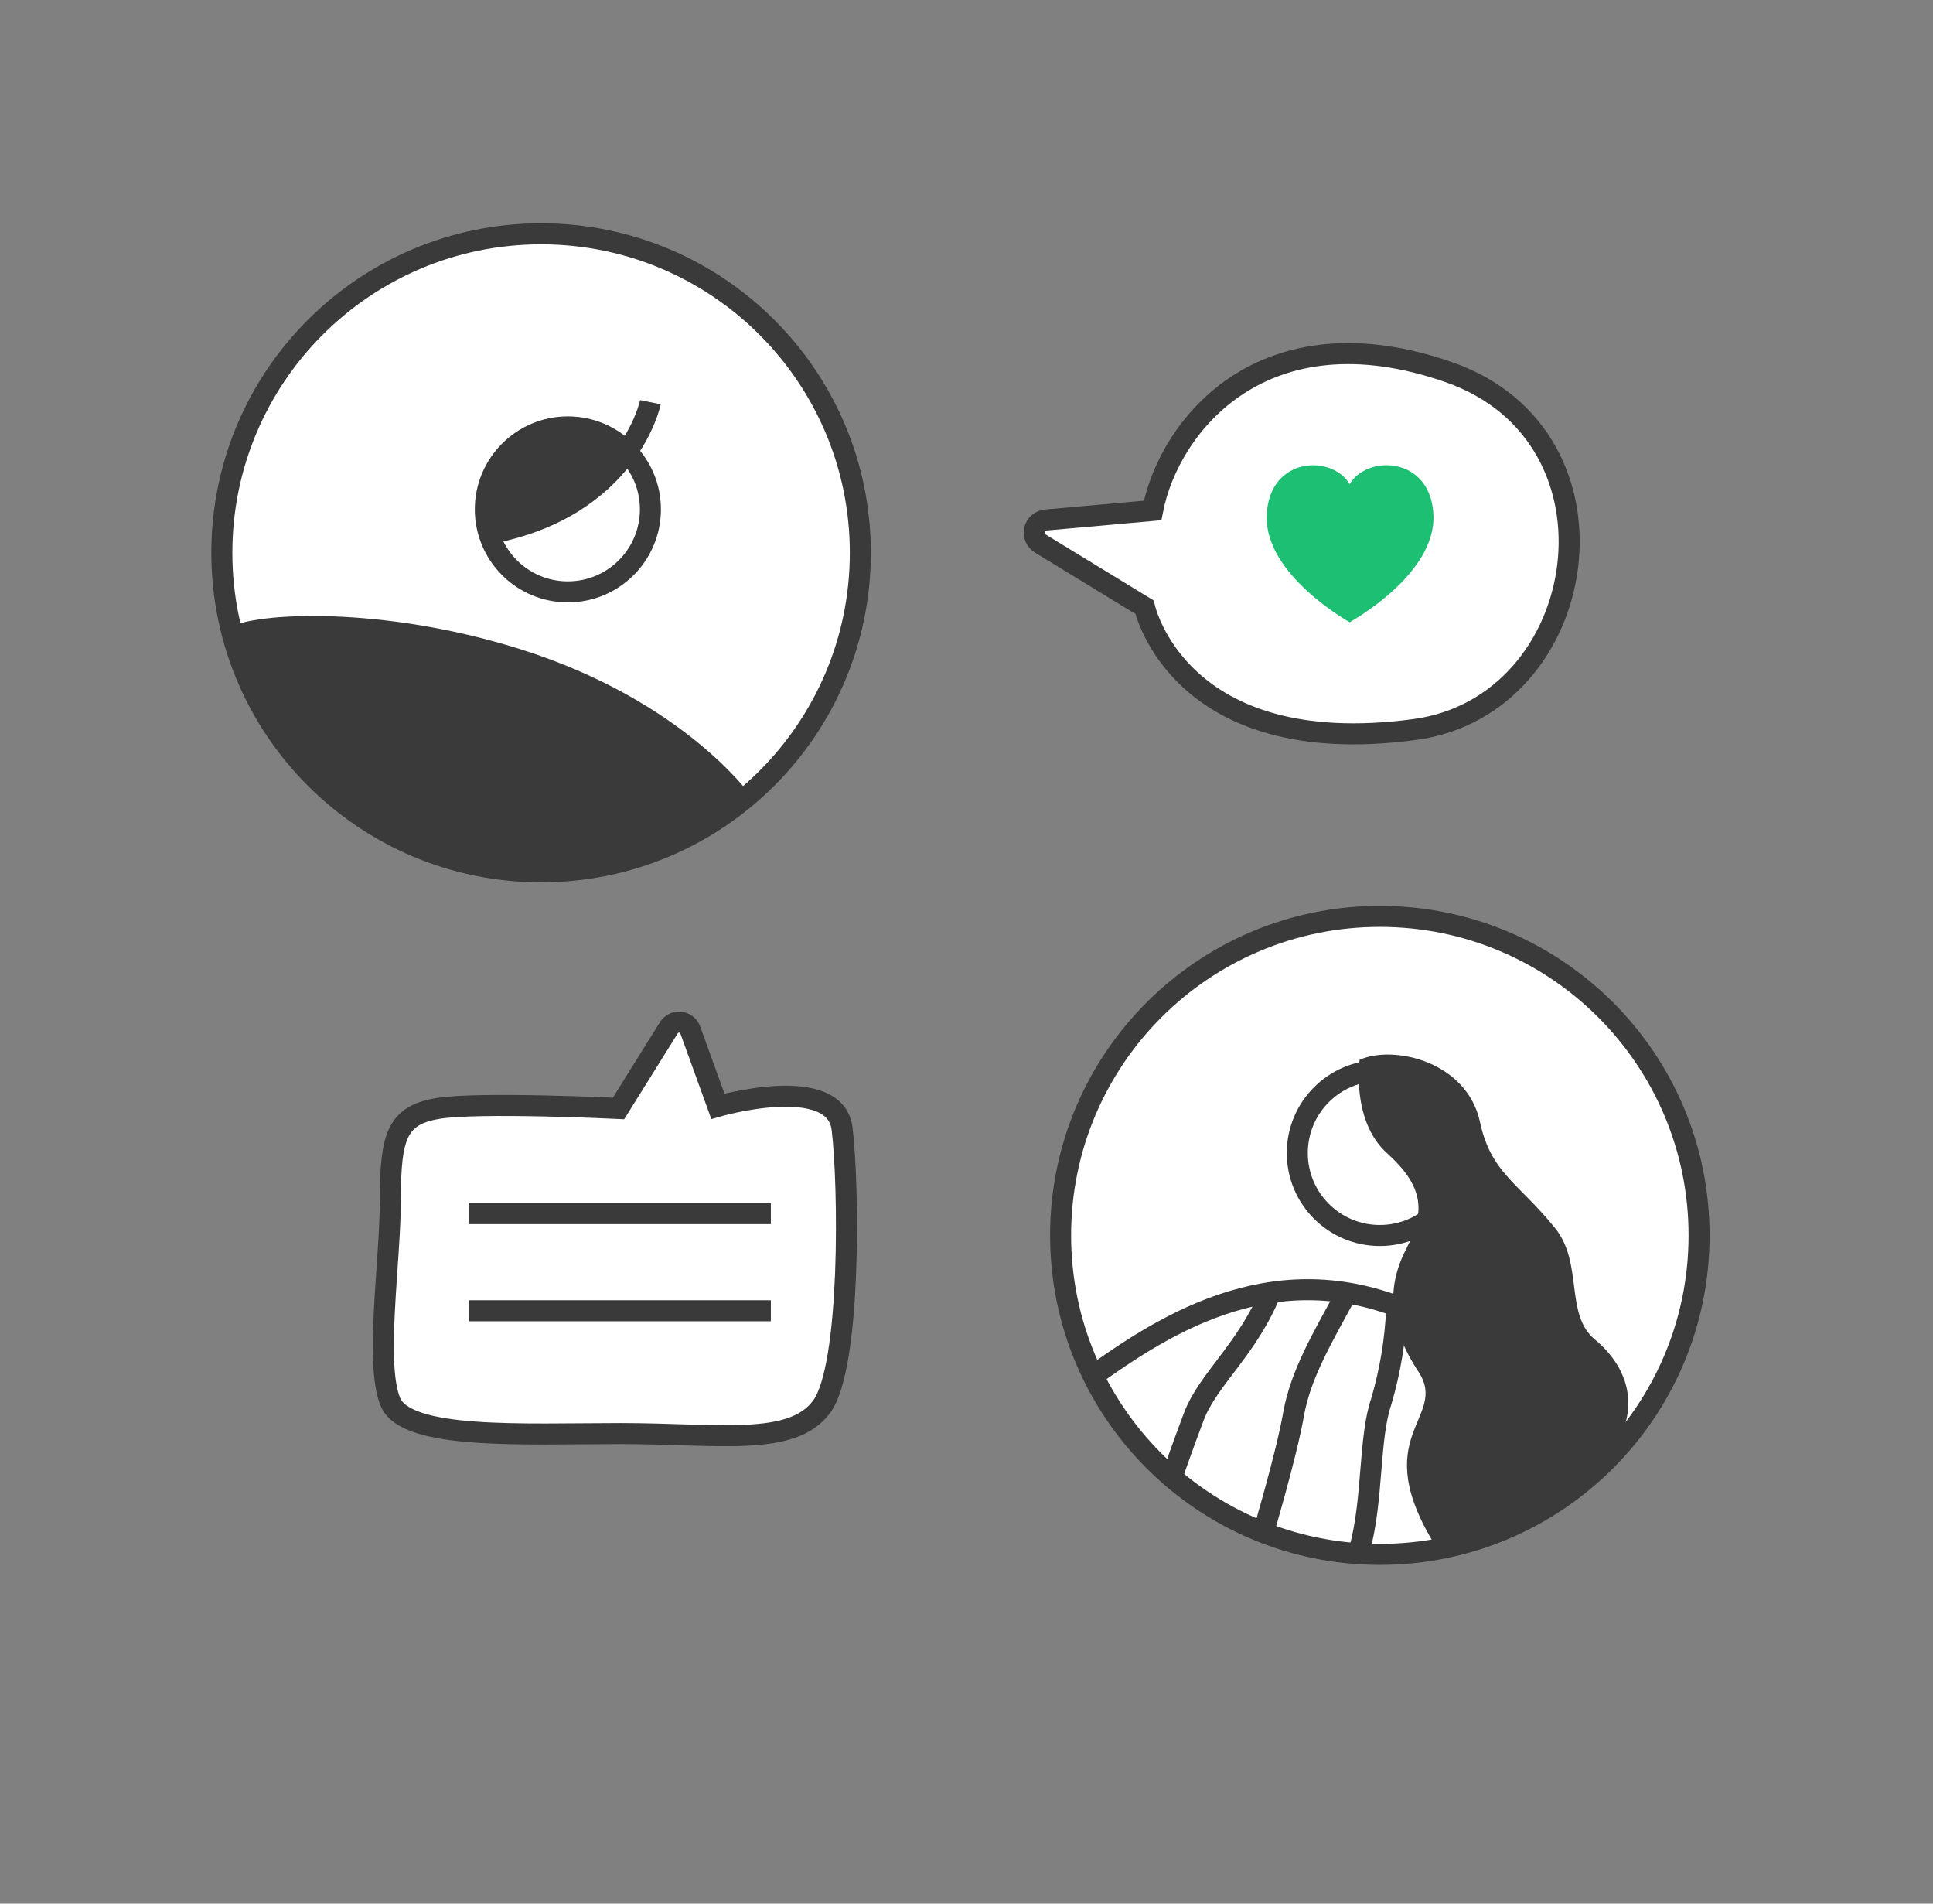 <svg width="65" height="64" viewBox="0 0 65 64" fill="none" xmlns="http://www.w3.org/2000/svg">
<rect x="0" y="0" width="65" height="64" fill="#808080" stroke="none"/>
<path d="M38.757 17.162C39.318 14.281 42.505 10.344 48.725 12.514C54.945 14.684 53.531 23.727 47.568 24.527C39.609 25.597 38.487 20.414 38.487 20.414L34.983 18.274C34.906 18.227 34.846 18.158 34.811 18.075C34.776 17.992 34.768 17.9 34.788 17.812C34.809 17.724 34.856 17.645 34.924 17.586C34.992 17.527 35.077 17.491 35.167 17.483L38.757 17.162Z" fill="white" stroke="#3A3A3A" stroke-width="0.707" stroke-miterlimit="10"/>
<circle cx="18.138" cy="18.537" r="10.677" fill="white"/>
<circle cx="46.457" cy="41.285" r="10.677" fill="white"/>
<path d="M45.384 16.28C44.806 15.278 42.668 15.334 42.595 17.333C42.522 19.331 45.384 20.919 45.384 20.919C45.384 20.919 48.275 19.336 48.202 17.333C48.13 15.33 45.962 15.278 45.384 16.28Z" fill="#1DBF73"/>
<path d="M20.873 14.998C20.521 15.88 19.909 16.634 19.118 17.16C18.326 17.686 17.394 17.959 16.444 17.942C16.293 17.339 16.335 16.704 16.566 16.126C16.797 15.548 17.203 15.058 17.729 14.724C18.184 14.349 18.769 14.168 19.357 14.219C19.945 14.27 20.489 14.55 20.873 14.998Z" fill="#3A3A3A"/>
<path d="M25.209 26.703C25.209 26.703 22.947 23.549 17.533 21.837C12.769 20.331 8.537 20.618 7.757 21.084C7.757 21.084 9.248 27.397 14.611 28.698C21.872 30.453 25.209 26.703 25.209 26.703Z" fill="#3A3A3A"/>
<path d="M18.195 29.31C12.266 29.31 7.46 24.508 7.46 18.585C7.46 12.661 12.266 7.86 18.195 7.86C24.123 7.86 28.93 12.661 28.93 18.585C28.93 24.508 24.123 29.31 18.195 29.31Z" stroke="#3A3A3A" stroke-width="0.707" stroke-miterlimit="10"/>
<path d="M19.095 19.899C17.562 19.899 16.32 18.657 16.32 17.125C16.32 15.594 17.562 14.352 19.095 14.352C20.628 14.352 21.871 15.594 21.871 17.125C21.871 18.657 20.628 19.899 19.095 19.899Z" stroke="#3A3A3A" stroke-width="0.707" stroke-miterlimit="10"/>
<path d="M16.444 17.943C21.156 17.061 21.871 13.522 21.871 13.522" stroke="#3A3A3A" stroke-width="0.707" stroke-miterlimit="10"/>
<path d="M22.486 34.561L20.799 37.266C20.799 37.266 16.087 37.039 14.725 37.266C13.362 37.493 13.127 38.178 13.127 40.304C13.127 42.431 12.595 45.843 13.127 47.131C13.658 48.419 17.607 48.196 20.876 48.196C24.144 48.196 26.646 48.65 27.635 47.285C28.625 45.919 28.548 39.847 28.317 37.951C28.085 36.055 24.14 37.193 24.14 37.193L23.21 34.625C23.184 34.554 23.138 34.492 23.077 34.446C23.017 34.4 22.944 34.372 22.869 34.365C22.793 34.358 22.717 34.373 22.649 34.408C22.582 34.443 22.525 34.496 22.486 34.561Z" fill="white" stroke="#3A3A3A" stroke-width="0.707" stroke-miterlimit="10"/>
<path d="M15.773 40.801H25.921" stroke="#3A3A3A" stroke-width="0.707" stroke-miterlimit="10"/>
<path d="M15.773 44.067H25.921" stroke="#3A3A3A" stroke-width="0.707" stroke-miterlimit="10"/>
<path d="M45.718 35.631C45.718 35.631 45.427 37.672 46.635 38.764C47.843 39.855 47.959 40.694 47.299 41.961C46.639 43.227 46.652 44.528 47.697 46.116C48.743 47.704 45.881 48.226 48.34 52.082C48.34 52.082 52.504 50.918 53.947 49.146C55.391 47.374 54.654 45.877 53.63 45.033C52.606 44.19 53.253 42.465 52.285 41.28C51.06 39.765 50.143 39.444 49.771 37.741C49.338 35.678 46.858 35.121 45.718 35.631Z" fill="#3A3A3A"/>
<path d="M46.399 52.258C52.328 52.258 57.134 47.456 57.134 41.533C57.134 35.609 52.328 30.808 46.399 30.808C40.47 30.808 35.664 35.609 35.664 41.533C35.664 47.456 40.47 52.258 46.399 52.258Z" stroke="#3A3A3A" stroke-width="0.707" stroke-miterlimit="10"/>
<path d="M46.399 41.537C47.932 41.537 49.175 40.295 49.175 38.764C49.175 37.232 47.932 35.99 46.399 35.99C44.866 35.99 43.623 37.232 43.623 38.764C43.623 40.295 44.866 41.537 46.399 41.537Z" stroke="#3A3A3A" stroke-width="0.707" stroke-miterlimit="10"/>
<path d="M36.611 46.36C39.284 44.417 43.037 42.08 47.637 44.194" stroke="#3A3A3A" stroke-width="0.707" stroke-miterlimit="10"/>
<path d="M42.767 43.352C41.971 45.359 40.626 46.347 40.142 47.631C39.752 48.663 39.4 49.681 39.4 49.681" stroke="#3A3A3A" stroke-width="0.707" stroke-miterlimit="10"/>
<path d="M45.29 43.459C44.433 45.038 43.731 46.219 43.495 47.563C43.26 48.907 42.484 51.513 42.484 51.513" stroke="#3A3A3A" stroke-width="0.707" stroke-miterlimit="10"/>
<path d="M45.719 52.082C46.181 50.404 46.019 48.35 46.456 47.088C46.748 46.086 46.919 45.053 46.965 44.011" stroke="#3A3A3A" stroke-width="0.707" stroke-miterlimit="10"/>
</svg>
